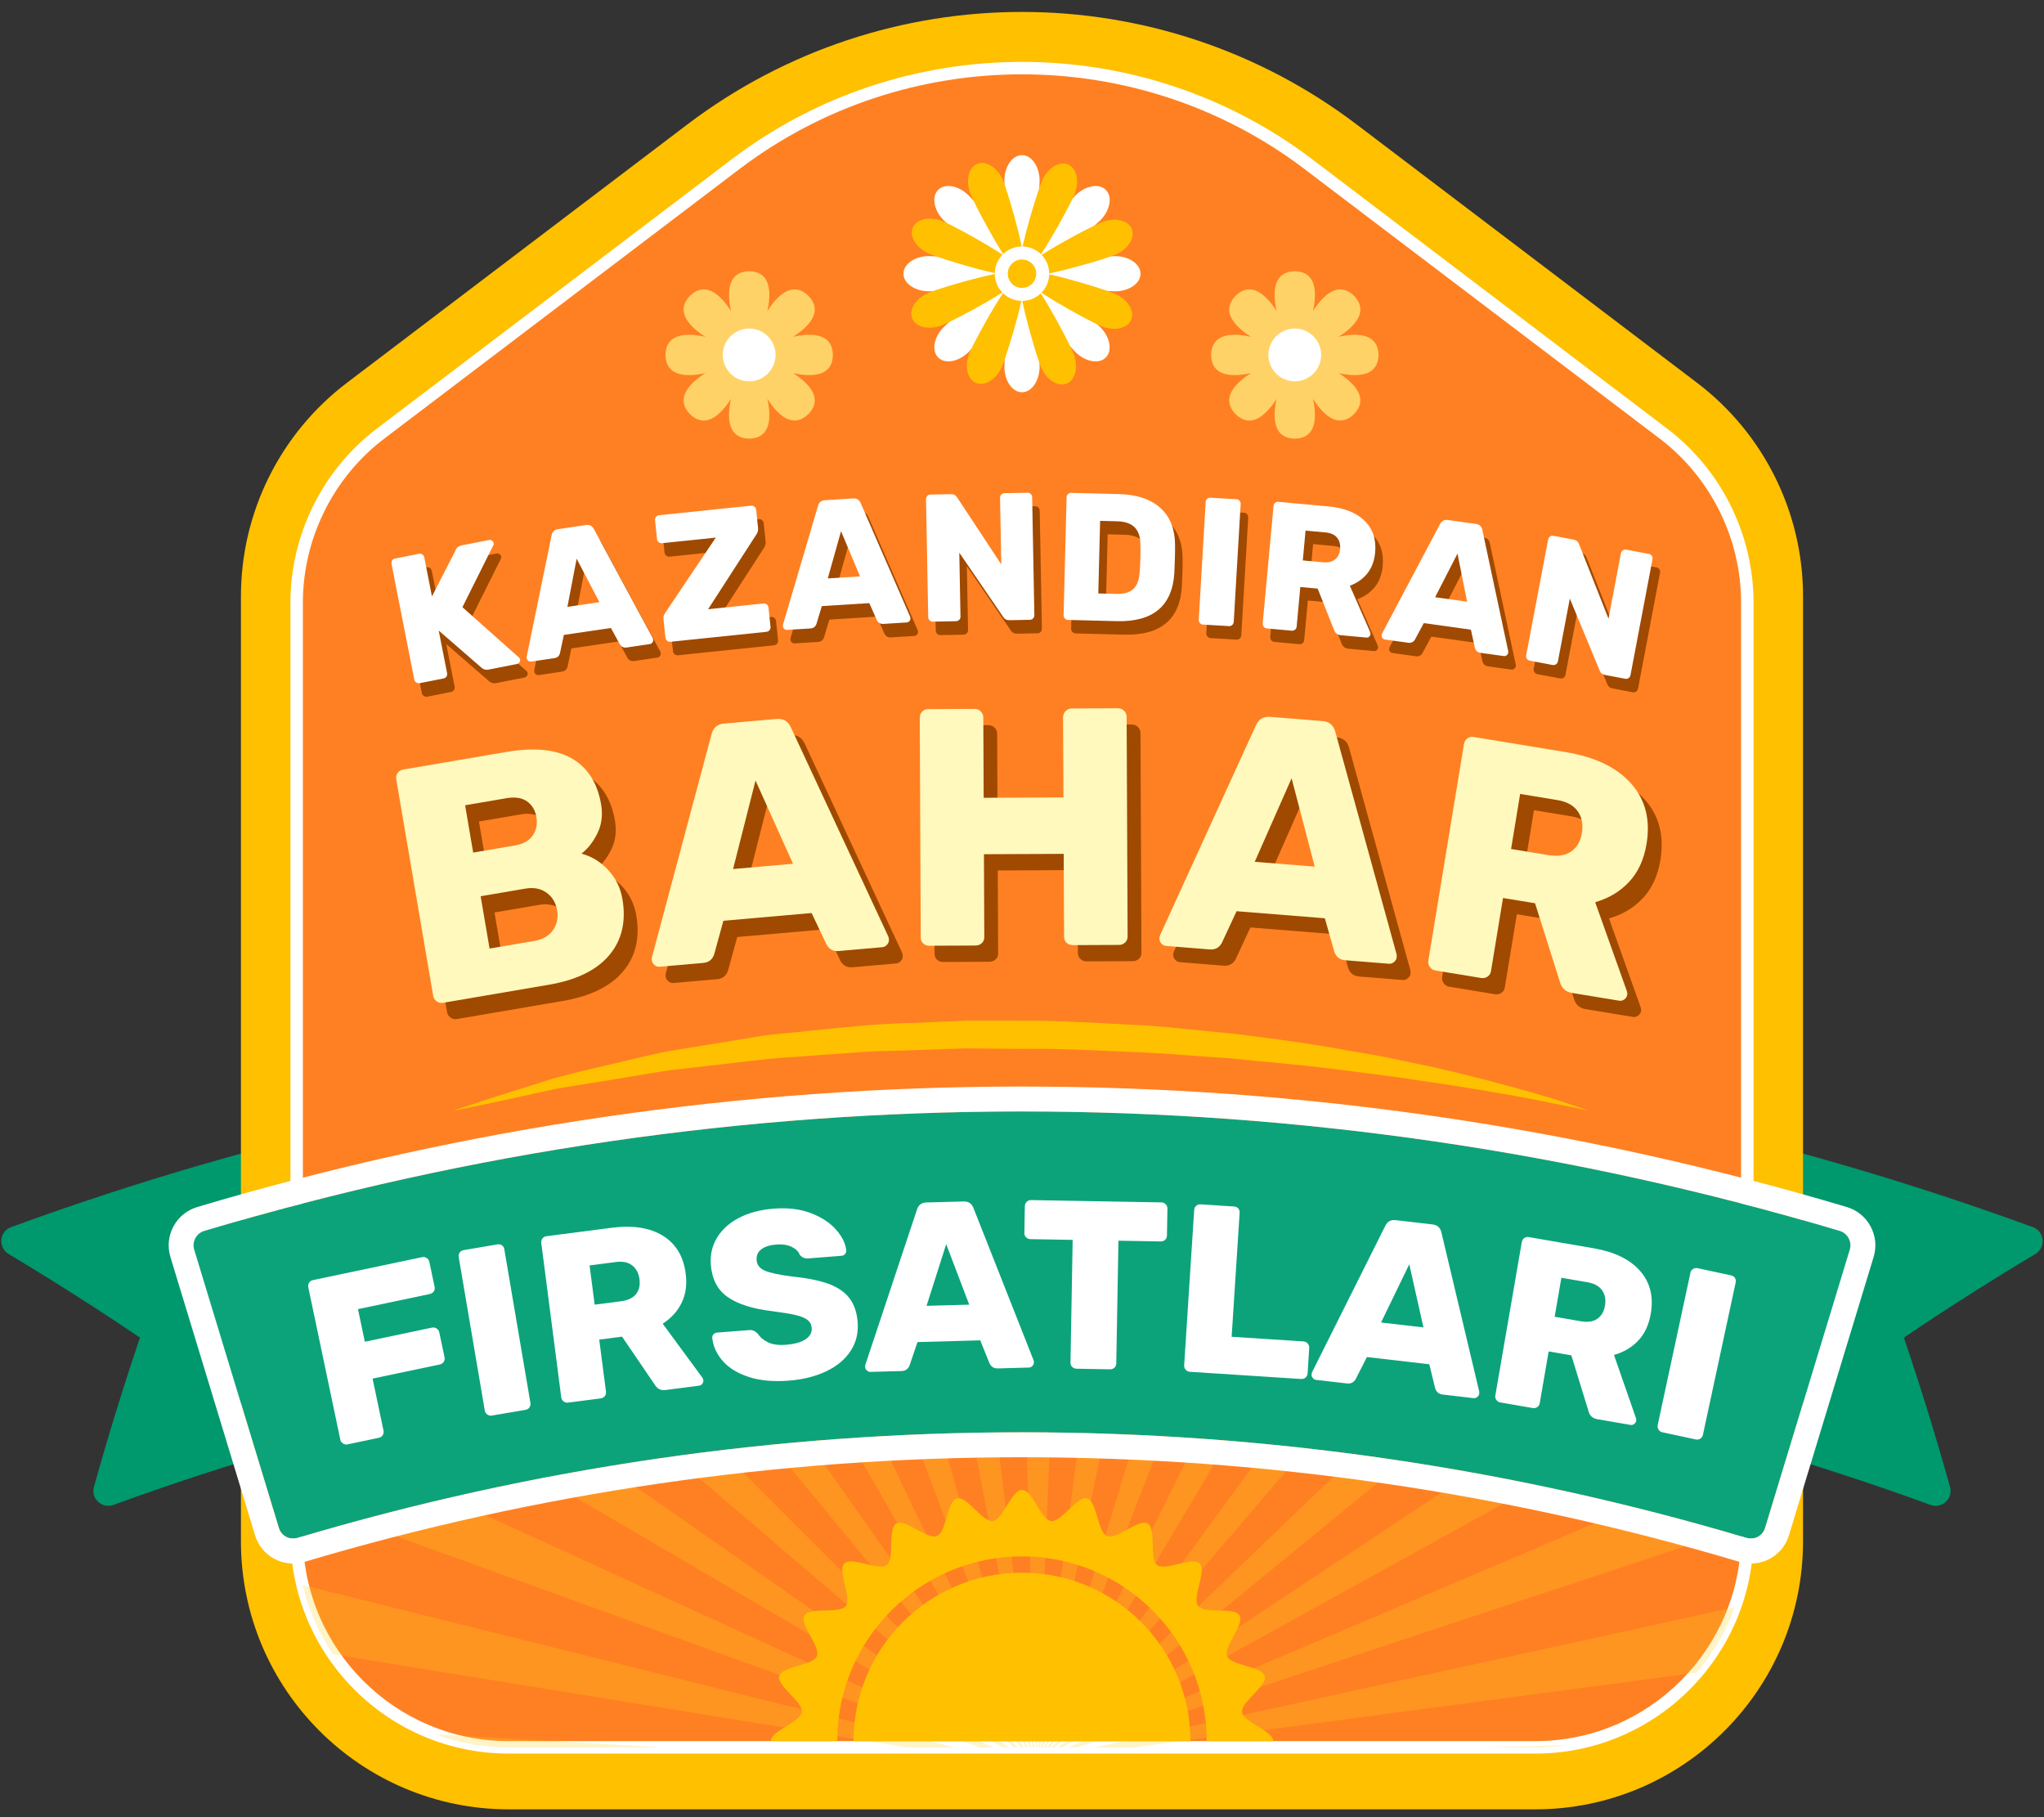 <?xml version="1.0" encoding="UTF-8"?>
<svg id="Layer_1" xmlns="http://www.w3.org/2000/svg" width="108" height="96.001" xmlns:xlink="http://www.w3.org/1999/xlink" version="1.1" viewBox="0 0 108 96.001">
  <rect x="0" y="0" width="108" height="96.001" fill="#333333" stroke="none"/>
  <!-- Generator: Adobe Illustrator 29.1.0, SVG Export Plug-In . SVG Version: 2.1.0 Build 142)  -->
  <defs>
    <style>
      .st0 {
        fill: none;
      }

      .st1 {
        fill: #ffd267;
      }

      .st2 {
        fill: #ffd31f;
      }

      .st2, .st3 {
        fill-rule: evenodd;
      }

      .st4 {
        fill: #ff8022;
      }

      .st5 {
        fill: #a04900;
      }

      .st3, .st6 {
        fill: #ffc000;
      }

      .st7 {
        fill: #fff;
      }

      .st8 {
        opacity: .25;
      }

      .st9 {
        fill: #fff9bd;
      }

      .st10 {
        fill: #0ca37b;
      }

      .st11 {
        clip-path: url(#clippath);
      }

      .st12 {
        fill: #00986d;
      }
    </style>
    <clipPath id="clippath">
      <path class="st0" d="M92.321,81.25c-.079,6.116-5.063,11.061-11.199,11.061H26.871c-6.136,0-11.12-4.938-11.193-11.054.013,0,.02-.007.033-.007,24.979-7.446,51.591-7.446,76.57-.007.013.007.026.007.04.007Z"/>
    </clipPath>
  </defs>
  <path class="st12" d="M7.395,70.667c-.889,2.627-1.699,5.258-2.432,7.889-.173.619.433,1.167,1.037.946,6.13-2.24,12.377-4.036,18.695-5.39-.735-3.431-1.47-6.862-2.206-10.293-3.859.827-7.694,1.808-11.495,2.942,3.313-2.768,6.79-5.42,10.424-7.942-7.041,1.509-14.003,3.512-20.833,6.01-.625.228-.696,1.081-.126,1.422,2.373,1.42,4.685,2.892,6.936,4.415h0Z"/>
  <path class="st12" d="M97.007,66.761c-3.801-1.134-7.636-2.115-11.495-2.942-.735,3.431-1.47,6.862-2.206,10.293,6.318,1.354,12.564,3.15,18.693,5.39.604.221,1.21-.327,1.037-.947-.735-2.632-1.548-5.264-2.44-7.891,2.253-1.522,4.568-2.994,6.943-4.412.571-.341.5-1.194-.125-1.423-6.83-2.498-13.791-4.501-20.832-6.01,3.634,2.522,7.11,5.174,10.424,7.942h.001Z"/>
  <path class="st6" d="M36.305,6.584l-17.973,13.638c-3.529,2.678-5.601,6.852-5.601,11.282v49.921c0,7.822,6.341,14.162,14.162,14.162h54.213c7.822,0,14.162-6.341,14.162-14.162V31.504c0-4.43-2.073-8.604-5.601-11.282l-17.973-13.638c-10.461-7.938-24.928-7.938-35.389,0Z"/>
  <g>
    <path class="st4" d="M38.878,8.665l-18.774,14.245c-2.79,2.117-4.429,5.418-4.429,8.92v49.283c0,6.184,5.013,11.198,11.198,11.198h54.253c6.184,0,11.198-5.013,11.198-11.198V31.83c0-3.502-1.639-6.803-4.429-8.92l-18.774-14.245c-8.94-6.784-21.303-6.784-30.243,0h0Z"/>
    <path class="st7" d="M81.126,92.64H26.873c-6.356,0-11.527-5.171-11.527-11.527V31.83c0-3.583,1.704-7.016,4.559-9.182l18.774-14.245.199.262-.199-.262c9.02-6.845,21.62-6.845,30.641,0l18.774,14.245c2.855,2.166,4.559,5.599,4.559,9.183v49.283c0,6.356-5.171,11.527-11.527,11.527h0ZM39.077,8.927l-18.774,14.245c-2.692,2.043-4.299,5.279-4.299,8.658v49.283c0,5.993,4.876,10.869,10.869,10.869h54.253c5.993,0,10.869-4.876,10.869-10.869V31.83c0-3.379-1.607-6.615-4.299-8.658l-18.773-14.245c-8.787-6.667-21.059-6.667-29.845,0h0Z"/>
  </g>
  <path class="st5" d="M23.805,53.757c-.103-.073-.165-.168-.185-.286l-1.95-11.426c-.022-.129,0-.245.068-.346.067-.102.165-.164.295-.186l5.44-.928c1.49-.254,2.651-.138,3.483.347.832.486,1.344,1.292,1.536,2.419.096.564.03,1.076-.2,1.538-.229.462-.51.818-.841,1.067.517.129.982.41,1.394.84.411.431.67.952.774,1.562.202,1.186-.031,2.173-.699,2.964-.668.791-1.73,1.31-3.186,1.558l-5.598.956c-.118.02-.228-.007-.331-.079ZM27.934,45.524c.434-.074.749-.248.943-.523.195-.275.26-.6.196-.976-.062-.364-.227-.641-.495-.83s-.625-.247-1.071-.171l-2.201.376.427,2.5s2.201-.376,2.201-.376ZM28.958,50.567c.458-.078.79-.271.997-.578.207-.307.278-.654.212-1.042-.068-.399-.254-.709-.557-.928-.303-.22-.678-.292-1.124-.216l-2.359.403.472,2.764,2.359-.403Z"/>
  <path class="st5" d="M35.311,51.838c-.084-.07-.13-.153-.138-.248-.006-.071-.005-.125.004-.162l3.146-11.768c.088-.354.311-.547.666-.578l2.776-.243c.356-.031.608.12.757.453l5.145,11.041c.015.035.025.088.032.158.008.095-.023.185-.093.268-.071.084-.153.13-.248.138l-2.313.203c-.285.025-.498-.088-.639-.339l-.792-1.669-4.661.409-.489,1.782c-.096.271-.286.42-.571.445l-2.313.203c-.095.008-.184-.022-.268-.093h-.001ZM39.465,46.768l3.167-.278-1.981-4.398-1.186,4.676Z"/>
  <path class="st5" d="M49.506,50.698c-.084-.083-.126-.19-.126-.321l-.051-11.591c0-.131.04-.241.124-.331.083-.09.19-.135.321-.135l2.447-.011c.131,0,.241.043.331.132s.135.199.135.33l.019,4.233,4.215-.019-.019-4.232c0-.131.044-.241.133-.331s.199-.135.33-.136l2.429-.011c.131,0,.242.044.331.133s.135.199.135.33l.051,11.591c0,.131-.043.238-.132.322s-.199.126-.33.126l-2.429.011c-.131,0-.241-.04-.331-.124-.09-.083-.135-.19-.135-.321l-.019-4.376-4.215.018.019,4.376c0,.131-.044.239-.132.322-.089.084-.199.126-.33.126l-2.447.011c-.131,0-.238-.04-.322-.124l-.002.002Z"/>
  <path class="st5" d="M62.088,50.695c-.071-.083-.103-.172-.095-.267.006-.071.016-.124.031-.159l5.061-11.08c.146-.335.397-.488.753-.46l2.778.222c.356.029.579.22.671.573l3.236,11.743c.009.036.011.09.005.161-.008.095-.053.178-.136.249s-.173.103-.268.095l-2.314-.185c-.285-.023-.476-.17-.574-.44l-.503-1.778-4.665-.373-.779,1.676c-.14.251-.352.366-.637.343l-2.314-.185c-.095-.007-.178-.053-.249-.136h0ZM67.028,46.387l3.169.253-1.221-4.666-1.948,4.413Z"/>
  <path class="st5" d="M76.282,51.944c-.074-.103-.101-.213-.082-.33l1.881-11.437c.021-.129.08-.231.177-.306s.21-.101.339-.08l4.846.797c1.551.255,2.706.807,3.465,1.656.759.849,1.034,1.913.823,3.194-.135.823-.441,1.49-.918,2.003s-1.075.873-1.797,1.08l1.672,4.691c.024.076.031.144.021.202-.015.094-.065.174-.148.238-.083.065-.178.089-.283.071l-2.485-.409c-.341-.056-.556-.254-.644-.595l-1.31-4.143-1.692-.278-.635,3.86c-.021.129-.083.228-.185.295-.101.068-.217.091-.346.07l-2.414-.397c-.117-.019-.213-.08-.286-.183h.001ZM82.53,46.031c.505.083.91.02,1.216-.189s.496-.537.569-.984c.073-.446,0-.826-.22-1.14s-.582-.512-1.088-.595l-1.956-.322-.478,2.908,1.956.322h0Z"/>
  <g class="st8">
    <g class="st11">
      <path class="st2" d="M15.34,91.201c.134,1.125.304,2.236.521,3.328l38.94-1.062v.002l-37.949,5.039c.314,1.046.665,2.074,1.053,3.08l36.94-8.09v.003l-35.347,11.7c.468.938.974,1.849,1.506,2.741l33.891-14.42v.002l-31.806,17.572c.59.808,1.202,1.596,1.845,2.352l30.013-19.912v.002l-27.552,22.553c.683.668,1.394,1.301,2.121,1.914l25.486-24.466h0l-22.754,26.569c.747.523,1.509,1.023,2.29,1.489l20.515-28.065h.003l-17.604,29.62c.789.378,1.589.731,2.403,1.05l15.25-30.687h.003l-12.243,31.712c.809.236,1.628.441,2.457.618l9.832-32.356h.002l-6.797,32.87c.811.1,1.63.169,2.455.212l4.383-33.116h.003l-1.377,33.137c.161-.006.32-.002.48-.01l1.933-.094-1.003-33.076h.003l3.969,32.891c.809-.074,1.612-.169,2.404-.298l-6.346-32.642h.002l9.29,32.023c.799-.202,1.59-.422,2.367-.678l-11.638-31.398h0l14.508,30.299c.775-.333,1.541-.684,2.288-1.071l-16.785-29.284v-.002l19.524,27.701c.734-.466,1.453-.955,2.153-1.473l-21.674-26.285.002-.002,24.223,24.224c.675-.597,1.324-1.226,1.957-1.872l-26.189-22.407h0l28.471,19.867c.596-.726,1.166-1.475,1.712-2.246l-30.2-17.676v-.003l32.127,14.679c.493-.847.96-1.712,1.395-2.599l-33.546-12.13v-.003l35.032,8.719c.364-.952.691-1.925.988-2.912l-36.053-5.852h0l36.996,2.09c.21-1.037.384-2.088.518-3.152l-37.553,1.022v-.002l37.87-5.028c.036-1.091.034-2.191-.013-3.301l-37.903,8.298h0l37.707-12.481-.172-3.531-37.583,15.989v-.003l35.931-19.848-1.506-3.034-34.477,22.871v-.002l32.146-26.31-1.969-2.71-30.23,29.018h-.002l27.386-31.974-2.372-2.304-25.066,34.284h-.002l21.793-36.667-2.704-1.825-19.139,38.509h-.002l15.538-40.242-2.952-1.294-12.632,41.563h-.002l8.81-42.597-3.111-.722-5.74,43.353h0l1.815-43.657-3.176-.128,1.325,43.828h-.002l-5.235-43.39-3.145.469,8.353,42.969h-.003l-12.125-41.806-3.018,1.053,15.124,40.807h-.002l-18.648-38.95-2.799,1.604,21.436,37.403h0l-24.604-34.912-2.494,2.106,27.098,32.864-.002.002-29.812-29.815-2.115,2.545,31.935,27.326-.002.002-34.113-23.809-1.671,2.905,35.801,20.957v.003l-37.39-17.082-1.176,3.18,38.589,13.952v.002l-39.519-9.834-.289,1.503.094,1.927,39.747,6.449v.002l-39.422-2.229.002.003ZM55.285,93.31l-.009-.022.011.021h-.002ZM55.297,93.254l-.013-.02.014.018h0v.002ZM55.301,93.194h0l-.014-.015.015.015ZM55.293,93.136v.002l-.017-.015.017.013ZM55.278,93.081v.002l-.021-.012.021.01ZM55.264,93.363l-.004-.022.007.021h-.003ZM55.253,93.029h0l-.021-.005.021.005ZM54.72,93.049l.004.022-.006-.022h.002ZM54.699,93.101l.007.022-.009-.022h.002ZM54.687,93.158l.011.019-.013-.018.002-.002h0ZM54.683,93.217l.002-.002.014.018-.016-.016ZM54.69,93.275h0l.018.013-.019-.013h0ZM54.706,93.331l.002-.002.02.012-.021-.01h0ZM54.731,93.382v-.002l.021.007s-.021-.005-.021-.005ZM54.804,93.469v-.002h.021s-.021.002-.021.002ZM54.849,93.501v-.002l.021-.004-.021.007h0ZM54.898,93.524v-.002l.02-.009-.02.011ZM54.951,93.537v-.002l.018-.013-.018.015ZM55.005,93.54v-.002l.014-.015-.014.017ZM55.058,93.533h-.002l.014-.02-.012.02ZM55.11,93.515h-.002l.01-.022-.008.022ZM55.158,93.489h-.002l.006-.023-.004.023ZM55.201,93.455h-.003l.004-.023v.023h-.001ZM55.234,93.411v-.024l.003.024h-.003ZM55.221,92.983h0l-.021-.002.022.002h0ZM55.18,92.942v.002h-.021s.021-.002.021-.002ZM55.135,92.911h0l-.021.007.021-.007ZM55.085,92.889h0l-.021.01.019-.01h0ZM55.033,92.875v.002l-.016.011.016-.014h0ZM54.979,92.872h0l-.016.018.015-.018h0ZM54.925,92.879l.002.002-.013.018.011-.019h0ZM54.873,92.897h.002l-.01.021.008-.021ZM54.826,92.923h.002l-.007.024.005-.024ZM54.784,92.957h.002l-.003.023v-.023h0ZM54.774,93.172l.008-.039.015-.038.02-.036.026-.03.031-.025.033-.018.037-.013.038-.004.039.002.037.01.035.015.033.023.028.028.023.033.017.037.012.04.005.041-.002.042-.008.04-.015.038-.02.035-.027.03-.03.025-.034.019-.037.013-.037.005-.039-.002-.038-.01-.035-.015-.032-.022-.029-.029-.023-.033-.017-.037-.011-.04-.004-.04v-.045ZM54.748,93.001v.022l-.002-.022h.002ZM54.764,93.428l.021.002h-.021v-.002Z"/>
    </g>
  </g>
  <g>
    <path class="st10" d="M93.262,80.725c1.491-4.901,2.983-9.803,4.474-14.704.128-.42-.111-.867-.532-.993-28.185-8.414-58.224-8.413-86.409,0-.421.126-.66.573-.532.993,1.491,4.901,2.983,9.803,4.474,14.704.126.415.562.647.978.523,24.977-7.441,51.592-7.442,76.569,0,.415.124.852-.108.978-.523Z"/>
    <path class="st7" d="M54.001,58.718c14.554,0,29.112,2.104,43.203,6.31.421.126.66.573.532.993-1.491,4.901-2.982,9.803-4.474,14.704-.103.339-.414.556-.751.556-.075,0-.151-.011-.227-.033-12.489-3.72-25.386-5.581-38.284-5.581s-25.797,1.861-38.286,5.581c-.076.023-.152.033-.227.033-.337,0-.648-.217-.751-.556-1.491-4.901-2.983-9.803-4.474-14.704-.128-.42.111-.867.532-.993,14.094-4.208,28.648-6.311,43.206-6.311M54.001,57.401h0c-14.769,0-29.432,2.141-43.582,6.366-.541.162-.987.525-1.255,1.024-.268.499-.325,1.073-.16,1.614l2.237,7.352,2.237,7.352c.271.891,1.079,1.49,2.011,1.49.204,0,.407-.03.603-.088,12.308-3.667,25.063-5.526,37.91-5.526s25.599,1.859,37.908,5.526c.196.058.399.088.603.088.932,0,1.74-.599,2.011-1.49l4.474-14.704c.165-.541.108-1.115-.16-1.614-.268-.499-.713-.862-1.255-1.024-14.147-4.223-28.81-6.365-43.58-6.365h-.002Z"/>
  </g>
  <path class="st6" d="M83.975,58.688s-.221-.077-.634-.222c-.416-.142-1.026-.352-1.818-.581-.789-.237-1.758-.498-2.871-.797-1.12-.277-2.379-.617-3.781-.89-.699-.143-1.424-.309-2.182-.449-.761-.132-1.547-.268-2.355-.409-1.617-.285-3.342-.496-5.125-.729-.896-.087-1.807-.176-2.729-.266-.922-.097-1.857-.184-2.804-.216-1.892-.1-3.814-.215-5.743-.205-.964,0-1.927,0-2.887-.002-.959.04-1.914.08-2.862.12-1.899.035-3.752.251-5.545.43-.894.104-1.783.144-2.635.297-.853.139-1.688.275-2.501.407-.811.133-1.6.263-2.363.389-.754.161-1.476.34-2.172.498-1.389.325-2.663.614-3.771.925-1.094.345-2.048.646-2.833.894-1.565.5-2.447.805-2.447.805,0,0,.938-.181,2.555-.529.806-.176,1.784-.39,2.907-.636,1.133-.206,2.429-.379,3.821-.625.699-.113,1.423-.244,2.177-.354.76-.087,1.545-.177,2.353-.27.806-.094,1.634-.19,2.48-.288.844-.105,1.72-.136,2.602-.209.884-.064,1.782-.128,2.692-.193.908-.072,1.836-.059,2.765-.104.931-.031,1.868-.061,2.81-.092.943.009,1.889.018,2.835.027,1.893-.027,3.784.069,5.646.15,1.863.064,3.688.239,5.461.347,1.761.195,3.478.312,5.089.522,1.613.201,3.143.38,4.545.598,2.81.406,5.148.802,6.769,1.13.812.164,1.45.293,1.885.38.434.095.666.146.666.146h0Z"/>
  <g>
    <path class="st5" d="M22.392,36.767c-.056-.038-.09-.088-.103-.151l-1.202-6.107c-.014-.069-.003-.131.032-.187.034-.056.086-.09.155-.104l1.261-.248c.069-.014.13,0,.183.037s.087.092.1.161l.404,2.051,1.251-2.436c.044-.139.154-.226.33-.26l1.44-.283c.05-.01.1,0,.149.034s.078.074.088.124c.01.05.005.09-.015.12l-1.633,3.273,2.986,2.658c.03.02.05.055.06.105s0,.1-.034.149-.078.079-.134.09l-1.477.291c-.1.02-.186.015-.257-.013s-.123-.062-.157-.101l-2.24-1.944.443,2.249c.012.063,0,.122-.033.178-.035.056-.087.09-.156.104l-1.261.248c-.063.012-.122,0-.179-.038h0Z"/>
    <path class="st5" d="M28.313,35.622c-.047-.035-.075-.078-.082-.128-.006-.038-.007-.067-.003-.087l1.315-6.408c.036-.193.149-.303.339-.331l1.48-.218c.19-.028.33.045.42.219l3.107,5.756c.009.018.016.046.022.084.007.051-.006.1-.041.147s-.078.075-.128.082l-1.234.182c-.152.022-.27-.031-.353-.161l-.477-.87-2.486.366-.206.971c-.043.149-.14.234-.292.256l-1.233.182c-.051.007-.1-.006-.147-.041h0ZM30.379,32.773l1.689-.249-1.201-2.295-.488,2.544Z"/>
    <path class="st5" d="M35.647,34.563c-.053-.042-.083-.099-.09-.169l-.101-.973c-.008-.083-.002-.148.018-.195s.051-.102.089-.164l2.656-3.949-2.843.295c-.064.007-.122-.011-.174-.054-.053-.043-.082-.096-.089-.16l-.103-.992c-.007-.07.009-.131.049-.183.039-.052.094-.082.164-.089l4.856-.504c.07-.007.131.01.184.053.053.043.083.099.09.169l.1.964c.012.121-.018.233-.091.337l-2.55,3.948,2.919-.303c.07-.007.131.01.184.053.053.043.083.099.09.169l.105,1.011c.007.07-.011.129-.054.179s-.099.078-.169.085l-5.056.525c-.07.007-.131-.01-.184-.053Z"/>
    <path class="st5" d="M41.837,33.935c-.044-.039-.068-.084-.071-.135-.002-.038,0-.067.004-.087l1.85-6.274c.052-.189.174-.29.366-.301l1.493-.093c.191-.012.325.073.4.254l2.611,5.998c.008.019.013.047.015.086.003.051-.015.098-.054.142s-.084.068-.135.071l-1.244.077c-.153.01-.266-.054-.339-.19l-.402-.907-2.508.156-.287.95c-.055.145-.159.221-.312.231l-1.244.077c-.051.003-.099-.015-.143-.054h0ZM44.136,31.27l1.704-.106-1.004-2.388s-.7,2.494-.7,2.494Z"/>
    <path class="st5" d="M49.519,33.484c-.049-.047-.074-.103-.075-.167l-.116-6.223c0-.07.02-.13.064-.179.043-.049.101-.074.171-.075l1.083-.02c.147-.003.257.056.329.176l2.33,3.534-.066-3.51c0-.07.02-.13.064-.179s.101-.074.171-.075l1.218-.023c.071,0,.128.022.174.069.045.047.069.106.07.176l.116,6.214c0,.071-.02.13-.064.179s-.101.074-.171.075l-1.084.02c-.147.003-.257-.056-.329-.176l-2.318-3.39.063,3.375c0,.071-.022.128-.069.174s-.106.069-.176.071l-1.218.023c-.064,0-.12-.022-.169-.069h.002Z"/>
    <path class="st5" d="M56.664,33.387c-.046-.049-.069-.106-.068-.17l.158-6.222c.002-.07.026-.129.072-.176.046-.047.104-.07.175-.068l2.521.064c.946.024,1.675.268,2.188.732.512.464.771,1.118.775,1.963.002.185,0,.432-.009.738-.008.307-.017.55-.028.729-.108,1.75-1.125,2.6-3.049,2.551l-2.569-.065c-.064-.002-.119-.027-.166-.076ZM59.389,32.088c.403.01.702-.078.899-.265s.307-.491.33-.913c.018-.185.03-.424.037-.719.008-.294.007-.531,0-.71-.003-.409-.105-.714-.308-.915-.203-.2-.506-.305-.909-.315l-.911-.023-.097,3.835.959.024h0Z"/>
    <path class="st5" d="M63.8,33.627c-.045-.051-.066-.108-.062-.172l.366-6.223c.004-.07.031-.126.082-.168.05-.042.107-.061.171-.057l1.369.081c.07.004.126.03.169.077.042.047.061.106.057.176l-.365,6.223c-.004.064-.03.118-.077.164-.047.045-.106.066-.177.062l-1.369-.081c-.064-.004-.118-.031-.163-.082h0Z"/>
    <path class="st5" d="M67.173,33.823c-.043-.052-.062-.11-.056-.174l.571-6.198c.006-.07.034-.127.083-.171.049-.043.108-.062.179-.056l2.626.242c.841.077,1.48.329,1.919.755.439.425.627.985.563,1.68-.041.446-.18.815-.415,1.108s-.543.508-.922.647l1.075,2.449c.016.04.022.076.019.108-.005.051-.028.095-.07.133s-.092.054-.149.049l-1.347-.124c-.185-.017-.307-.115-.368-.294l-.86-2.169-.917-.084-.193,2.091c-.006.07-.036.125-.088.165-.052.04-.113.057-.183.051l-1.309-.12c-.064-.006-.117-.035-.161-.087h.003ZM70.294,30.417c.274.025.489-.024.645-.148s.245-.306.267-.549c.022-.242-.031-.443-.161-.602-.13-.16-.332-.252-.605-.277l-1.06-.097-.145,1.576,1.06.097h0Z"/>
    <path class="st5" d="M73.442,34.418c-.035-.047-.05-.096-.042-.147.005-.038.012-.066.021-.084l3.062-5.781c.089-.175.228-.249.418-.223l1.482.207c.19.026.304.136.342.328l1.365,6.397c.004.02.003.049-.002.087-.007.051-.034.094-.081.129s-.096.05-.146.042l-1.235-.172c-.152-.021-.25-.106-.294-.254l-.214-.969-2.489-.347-.47.874c-.083.13-.2.185-.352.164l-1.235-.172c-.051-.007-.094-.034-.129-.081v.002ZM76.226,32.264l1.691.236-.508-2.54-1.183,2.304Z"/>
    <path class="st5" d="M81.077,35.512c-.038-.056-.052-.116-.039-.179l1.161-6.115c.013-.069.046-.123.099-.162s.114-.052.183-.038l1.065.202c.144.027.24.107.286.24l1.556,3.937.655-3.449c.013-.069.046-.123.099-.162s.114-.052.183-.038l1.197.227c.069.013.121.047.156.103.035.056.046.118.033.187l-1.159,6.106c-.013.069-.046.123-.099.162s-.114.052-.183.038l-1.065-.202c-.145-.027-.24-.107-.286-.24l-1.574-3.794-.63,3.317c-.013.069-.047.121-.103.156s-.118.046-.187.033l-1.197-.227c-.063-.012-.113-.046-.152-.102h0Z"/>
  </g>
  <g>
    <path class="st7" d="M18.121,76.257c-.075-.049-.121-.115-.139-.198l-1.691-8.044c-.019-.091-.007-.173.039-.248.045-.074.112-.121.204-.14l5.763-1.212c.091-.019.174-.004.249.045s.122.119.141.21l.276,1.314c.019.091.004.172-.046.243s-.12.116-.211.135l-3.792.798.362,1.723,3.546-.745c.091-.019.173-.004.248.045.075.049.122.119.142.21l.276,1.314c.019.091.004.172-.046.243s-.12.116-.211.135l-3.545.745.578,2.751c.017.083.004.161-.041.235s-.113.121-.204.14l-1.661.349c-.083.017-.161.002-.236-.047h0Z"/>
    <path class="st7" d="M25.747,74.728c-.073-.052-.117-.12-.131-.203l-1.379-8.116c-.015-.092.003-.172.055-.241.053-.069.12-.111.204-.125l1.786-.303c.092-.016.171,0,.239.049s.111.118.126.21l1.379,8.117c.014.083-.002.161-.05.233s-.117.117-.209.132l-1.785.303c-.083.014-.162-.005-.235-.056Z"/>
    <path class="st7" d="M29.779,74.035c-.071-.055-.112-.124-.123-.208l-1.055-8.152c-.012-.092.007-.173.058-.244s.122-.112.214-.123l3.454-.447c1.105-.143,2.003-.004,2.692.418.688.422,1.093,1.089,1.211,2.002.076.586.004,1.102-.215,1.548s-.553.812-1,1.1l2.092,2.845c.032.047.051.092.056.133.008.067-.009.131-.052.192-.043.061-.102.097-.177.106l-1.772.229c-.243.031-.429-.059-.559-.273l-1.735-2.547-1.206.156.357,2.751c.011.092-.01.171-.065.238-.055.067-.129.106-.221.118l-1.721.223c-.084.011-.161-.011-.232-.065h-.001ZM32.816,68.744c.36-.047.623-.172.788-.377s.226-.466.185-.784-.168-.561-.382-.73c-.214-.168-.5-.229-.86-.182l-1.395.181.269,2.072,1.394-.18h.001Z"/>
    <path class="st7" d="M39.572,72.745c-.591-.191-1.049-.469-1.373-.833s-.513-.773-.566-1.226c-.006-.076.016-.141.067-.196.051-.055.114-.085.189-.091l1.679-.131c.101-.008.185.003.251.031s.14.083.222.161c.126.193.309.346.55.459s.556.154.943.123c.455-.036.799-.132,1.032-.29s.341-.359.321-.603c-.014-.177-.088-.317-.223-.421s-.344-.189-.629-.256c-.285-.067-.693-.134-1.223-.203-1.035-.122-1.821-.37-2.358-.743-.538-.373-.836-.943-.896-1.709-.041-.522.068-.998.326-1.429.259-.431.646-.781,1.163-1.05.517-.269,1.129-.431,1.836-.486.74-.058,1.393.02,1.956.235.563.215,1.005.502,1.325.862.321.36.503.725.55,1.094.006.076-.014.143-.061.202s-.108.091-.183.097l-1.768.138c-.185.014-.334-.05-.447-.194-.064-.173-.207-.312-.427-.418-.22-.105-.485-.146-.797-.122-.354.028-.622.112-.806.254-.184.141-.267.334-.247.578.019.245.16.426.423.545s.746.223,1.448.313c.803.081,1.445.211,1.93.389.484.178.85.429,1.1.753s.395.746.436,1.268c.045.572-.081,1.082-.376,1.529s-.725.804-1.289,1.072c-.563.268-1.22.432-1.969.49-.817.064-1.52,0-2.112-.191h.003Z"/>
    <path class="st7" d="M45.8,72.399c-.056-.053-.086-.114-.087-.181-.002-.05.002-.089.009-.114l2.727-8.197c.078-.247.243-.374.497-.381l1.975-.054c.254-.007.426.111.517.353l3.173,8.035c.009.025.014.063.016.114.002.068-.024.129-.077.186-.054.056-.114.086-.182.087l-1.646.045c-.202.006-.348-.083-.438-.267l-.489-1.216-3.317.091-.422,1.241c-.079.188-.22.285-.422.29l-1.646.045c-.068.002-.129-.023-.186-.077h-.002ZM48.957,68.986l2.254-.062-1.216-3.197s-1.038,3.259-1.038,3.259Z"/>
    <path class="st7" d="M56.653,72.215c-.062-.06-.092-.137-.091-.229l.115-6.484-2.229-.04c-.092-.002-.17-.033-.232-.093s-.092-.137-.091-.229l.025-1.418c.002-.093.035-.17.099-.233.064-.062.143-.092.236-.09l6.876.122c.093.002.17.034.232.099.063.065.093.143.091.236l-.025,1.418c-.002.093-.035.168-.099.226s-.143.086-.235.084l-2.229-.039-.115,6.484c-.002.093-.035.168-.099.226s-.143.086-.236.084l-1.76-.031c-.092-.002-.17-.033-.232-.093h-.001Z"/>
    <path class="st7" d="M62.648,72.362c-.059-.067-.086-.143-.08-.227l.53-8.216c.006-.092.043-.166.11-.221s.142-.08.227-.074l1.769.114c.092.006.167.041.222.103s.079.14.073.233l-.422,6.547,3.792.245c.093.006.169.042.228.11s.086.147.079.24l-.086,1.34c-.006.093-.042.167-.109.221-.067.055-.148.079-.24.073l-5.878-.38c-.084-.005-.156-.042-.215-.109h0Z"/>
    <path class="st7" d="M69.362,72.796c-.048-.061-.069-.125-.061-.192.005-.05.014-.088.026-.112l3.865-7.726c.112-.234.294-.336.546-.307l1.962.228c.251.029.405.17.461.423l1.997,8.404c.005.026.005.064,0,.115-.008.067-.042.125-.103.173s-.125.069-.192.061l-1.635-.19c-.201-.023-.333-.132-.396-.326l-.311-1.273-3.297-.382-.594,1.168c-.105.175-.259.251-.46.227l-1.635-.189c-.067-.008-.125-.042-.173-.103h0ZM72.971,69.867l2.24.259-.748-3.338s-1.492,3.079-1.492,3.079Z"/>
    <path class="st7" d="M79.065,73.96c-.051-.073-.07-.151-.056-.234l1.398-8.101c.016-.091.058-.163.127-.216.069-.052.149-.07.241-.055l3.433.592c1.098.189,1.914.587,2.448,1.193s.723,1.363.566,2.27c-.101.583-.321,1.054-.662,1.415s-.768.613-1.281.756l1.16,3.336c.016.054.02.102.014.143-.011.067-.047.123-.106.168-.06.046-.126.062-.201.049l-1.76-.304c-.241-.042-.392-.183-.454-.425l-.906-2.946-1.199-.207-.471,2.734c-.016.092-.061.161-.132.209-.073.047-.154.063-.246.047l-1.71-.295c-.083-.014-.151-.058-.202-.131v.002ZM83.529,69.801c.358.062.646.019.864-.127s.354-.378.41-.694c.055-.316.005-.586-.15-.81s-.41-.366-.768-.428l-1.386-.239-.355,2.06,1.385.239h0Z"/>
    <path class="st7" d="M87.634,75.525c-.048-.075-.064-.154-.046-.237l1.73-8.049c.02-.09.067-.158.141-.203.075-.044.153-.058.235-.04l1.771.381c.091.019.159.064.204.134.045.07.058.151.039.242l-1.73,8.049c-.018.083-.062.149-.133.198-.071.049-.152.064-.243.045l-1.771-.38c-.083-.018-.148-.064-.197-.139h0Z"/>
  </g>
  <g>
    <g>
      <g>
        <g>
          <g>
            <path class="st1" d="M68.441,14.33v-.003c-.01,0-.018.002-.027.002s-.018-.002-.028-.002v.003c-2.033.065-.451,3.596-.451,3.596h.956s1.583-3.531-.45-3.596Z"/>
            <path class="st1" d="M68.386,23.172v.003c.01,0,.018,0,.028-.002.009,0,.018.002.027.002v-.003c2.033-.065.45-3.596.45-3.596h-.956s-1.582,3.531.451,3.596Z"/>
          </g>
          <g>
            <path class="st1" d="M72.835,18.779h.003c0-.01-.002-.018-.002-.027s.002-.018.002-.028h-.003c-.065-2.033-3.596-.45-3.596-.45v.956s3.531,1.582,3.596-.451Z"/>
            <path class="st1" d="M63.992,18.724h-.003c0,.01,0,.018.002.028,0,.009-.002.018-.002.027h.003c.065,2.033,3.596.451,3.596.451v-.956s-3.531-1.583-3.596.45Z"/>
          </g>
        </g>
        <g>
          <g>
            <path class="st1" d="M71.559,15.645l.003-.002c-.007-.008-.014-.012-.021-.019-.007-.007-.011-.014-.019-.021l-.002.002c-1.483-1.391-2.861,2.224-2.861,2.224l.309.309.059.059.309.309s3.616-1.378,2.224-2.861h0Z"/>
            <path class="st1" d="M65.268,21.859l-.002.003c.007.007.014.012.021.018.007.008.011.014.018.021l.002-.002c1.483,1.392,2.861-2.224,2.861-2.224l-.309-.309-.059-.059-.309-.309s-3.616,1.379-2.224,2.861h0Z"/>
          </g>
          <g>
            <path class="st1" d="M71.521,21.897l.002.002c.008-.007.012-.014.019-.021.007-.007.014-.011.021-.018l-.003-.003c1.392-1.483-2.224-2.861-2.224-2.861l-.309.309-.059.059-.309.309s1.378,3.616,2.861,2.224h0Z"/>
            <path class="st1" d="M65.306,15.606l-.002-.002c-.007.007-.012.014-.018.021-.007.007-.014.011-.021.019l.002.002c-1.391,1.483,2.224,2.861,2.224,2.861l.309-.309.059-.059.309-.309s-1.378-3.615-2.861-2.224h0Z"/>
          </g>
        </g>
      </g>
      <path class="st7" d="M69.611,18.039c.393.662.175,1.517-.487,1.911-.662.393-1.517.176-1.91-.487-.393-.662-.176-1.517.487-1.911.662-.393,1.517-.176,1.91.487Z"/>
    </g>
    <g>
      <g>
        <g>
          <g>
            <path class="st1" d="M39.613,14.33v-.003c-.01,0-.018.002-.027.002s-.018-.002-.028-.002v.003c-2.033.065-.451,3.596-.451,3.596h.956s1.583-3.531-.45-3.596Z"/>
            <path class="st1" d="M39.558,23.172v.003c.01,0,.018,0,.028-.002.009,0,.018.002.027.002v-.003c2.033-.065.45-3.596.45-3.596h-.956s-1.582,3.531.451,3.596Z"/>
          </g>
          <g>
            <path class="st1" d="M44.007,18.779h.003c0-.01-.002-.018-.002-.027s.002-.018.002-.028h-.003c-.065-2.033-3.596-.45-3.596-.45v.956s3.531,1.582,3.596-.451Z"/>
            <path class="st1" d="M35.164,18.724h-.003c0,.01,0,.018.002.028,0,.009-.002.018-.002.027h.003c.065,2.033,3.596.451,3.596.451v-.956s-3.531-1.583-3.596.45Z"/>
          </g>
        </g>
        <g>
          <g>
            <path class="st1" d="M42.731,15.645l.003-.002c-.007-.008-.014-.012-.021-.019-.007-.007-.011-.014-.019-.021l-.002.002c-1.483-1.391-2.861,2.224-2.861,2.224l.309.309.059.059.309.309s3.616-1.378,2.224-2.861h0Z"/>
            <path class="st1" d="M36.439,21.859l-.002.003c.007.007.014.012.021.018.007.008.011.014.018.021l.002-.002c1.483,1.392,2.861-2.224,2.861-2.224l-.309-.309-.059-.059-.309-.309s-3.616,1.379-2.224,2.861h0Z"/>
          </g>
          <g>
            <path class="st1" d="M42.692,21.897l.002.002c.008-.007.012-.014.019-.021s.014-.011.021-.018l-.003-.003c1.392-1.483-2.224-2.861-2.224-2.861l-.309.309-.059.059-.309.309s1.378,3.616,2.861,2.224h0Z"/>
            <path class="st1" d="M36.478,15.606l-.002-.002c-.007.007-.012.014-.018.021-.007.007-.014.011-.021.019l.002.002c-1.391,1.483,2.224,2.861,2.224,2.861l.309-.309.059-.059.309-.309s-1.378-3.615-2.861-2.224h0Z"/>
          </g>
        </g>
      </g>
      <path class="st7" d="M40.783,18.039c.393.662.175,1.517-.487,1.911-.662.393-1.517.176-1.91-.487-.393-.662-.176-1.517.487-1.911.662-.393,1.517-.176,1.91.487Z"/>
    </g>
  </g>
  <g>
    <path class="st6" d="M65.629,90.454c-.072-.547,1.336-1.383,1.197-1.904-.142-.531-1.78-.552-1.987-1.053-.21-.506.931-1.68.659-2.15-.274-.473-1.86-.069-2.192-.501-.333-.433.467-1.861.081-2.247-.386-.385-1.815.414-2.248.081-.431-.332-.028-1.918-.501-2.193-.47-.272-1.643.87-2.15.66-.501-.208-.522-1.846-1.053-1.988-.522-.139-1.356,1.268-1.903,1.197-.535-.07-.98-1.646-1.533-1.646s-.998,1.576-1.532,1.646c-.546.071-1.382-1.336-1.904-1.197-.531.142-.552,1.78-1.053,1.987-.506.21-1.68-.931-2.15-.66-.474.274-.069,1.861-.5,2.193-.433.333-1.861-.467-2.247-.081-.385.386.414,1.814.081,2.247-.331.432-1.918.027-2.192.501-.272.471.87,1.644.659,2.15-.208.501-1.846.522-1.988,1.053-.139.522,1.268,1.358,1.197,1.904-.07.534-1.645.979-1.645,1.532h3.512c0-5.392,4.371-9.763,9.763-9.763s9.763,4.371,9.763,9.763h3.512c0-.553-1.576-.998-1.645-1.532h0Z"/>
    <path class="st3" d="M53.999,83.085c-4.916,0-8.901,3.985-8.901,8.901h17.801c0-4.916-3.985-8.901-8.9-8.901Z"/>
  </g>
  <g>
    <g>
      <g>
        <g>
          <path class="st7" d="M54.93,9.553c0,.749-.417,4.99-.93,4.99s-.931-4.241-.931-4.99.417-1.356.931-1.356.93.607.93,1.356Z"/>
          <path class="st7" d="M53.069,19.366c0-.748.417-4.99.931-4.99s.93,4.242.93,4.99-.417,1.356-.93,1.356-.931-.607-.931-1.356Z"/>
        </g>
        <g>
          <path class="st7" d="M58.906,15.39c-.748,0-4.99-.416-4.99-.93s4.241-.93,4.99-.93,1.356.417,1.356.93-.607.93-1.356.93Z"/>
          <path class="st7" d="M49.093,13.529c.749,0,4.99.417,4.99.93s-4.241.93-4.99.93-1.356-.416-1.356-.93.607-.93,1.356-.93Z"/>
        </g>
      </g>
      <g>
        <g>
          <path class="st7" d="M58.127,11.648c-.529.53-3.823,3.234-4.186,2.871-.363-.363,2.342-3.657,2.871-4.186s1.254-.664,1.617-.301c.363.363.229,1.087-.301,1.617h0Z"/>
          <path class="st7" d="M49.872,17.271c.53-.53,3.823-3.235,4.187-2.871.363.363-2.342,3.656-2.871,4.186-.53.529-1.254.664-1.617.3-.363-.363-.228-1.086.301-1.616h0Z"/>
        </g>
        <g>
          <path class="st7" d="M56.811,18.587c-.529-.53-3.234-3.824-2.871-4.186.363-.363,3.657,2.342,4.186,2.871s.664,1.254.301,1.616-1.087.229-1.617-.3Z"/>
          <path class="st7" d="M51.188,10.332c.53.529,3.234,3.823,2.871,4.186s-3.657-2.341-4.187-2.871c-.529-.53-.664-1.254-.301-1.617.363-.363,1.087-.229,1.617.301h0Z"/>
        </g>
      </g>
      <g>
        <g>
          <g>
            <path class="st6" d="M56.762,10.299c-.291.69-2.322,4.437-2.795,4.238-.473-.2.79-4.27,1.08-4.96.291-.691.91-1.088,1.384-.888.474.2.622.92.331,1.611h0Z"/>
            <path class="st6" d="M51.237,18.62c.291-.69,2.321-4.437,2.795-4.238.473.2-.79,4.27-1.08,4.96-.29.691-.91,1.088-1.384.888-.473-.2-.622-.92-.331-1.611h0Z"/>
          </g>
          <g>
            <path class="st6" d="M58.16,17.221c-.691-.29-4.437-2.321-4.238-2.794.2-.473,4.27.79,4.96,1.08.691.291,1.088.911.888,1.384-.2.473-.92.621-1.61.33h0Z"/>
            <path class="st6" d="M49.839,11.698c.691.291,4.437,2.321,4.238,2.795-.2.473-4.27-.79-4.96-1.08-.691-.292-1.088-.911-.888-1.384.2-.473.92-.621,1.611-.33h0Z"/>
          </g>
        </g>
        <g>
          <g>
            <path class="st6" d="M58.895,13.471c-.694.282-4.779,1.496-4.973,1.02-.193-.476,3.577-2.461,4.272-2.743.694-.282,1.414-.126,1.607.35.194.476-.212,1.091-.905,1.373Z"/>
            <path class="st6" d="M49.104,15.448c.694-.282,4.779-1.496,4.973-1.02.193.476-3.577,2.461-4.271,2.743-.694.282-1.414.125-1.608-.35-.193-.476.213-1.09.906-1.372h0Z"/>
          </g>
          <g>
            <path class="st6" d="M54.988,19.355c-.282-.694-1.496-4.779-1.019-4.972.476-.194,2.46,3.577,2.743,4.271.282.694.126,1.414-.351,1.608-.476.194-1.091-.212-1.373-.905h0Z"/>
            <path class="st6" d="M53.011,9.564c.282.695,1.496,4.779,1.019,4.973-.475.194-2.461-3.577-2.743-4.271s-.125-1.414.35-1.608c.476-.194,1.091.212,1.373.905h0Z"/>
          </g>
        </g>
      </g>
    </g>
    <path class="st7" d="M55.438,14.459c0,.793-.645,1.438-1.438,1.438s-1.438-.644-1.438-1.438.644-1.438,1.438-1.438,1.438.644,1.438,1.438Z"/>
    <path class="st6" d="M54.751,14.459c0,.416-.336.752-.751.752s-.752-.337-.752-.752.337-.751.752-.751.751.336.751.751Z"/>
  </g>
  <path class="st9" d="M23.074,52.899c-.103-.073-.165-.168-.185-.286l-1.95-11.426c-.022-.129,0-.245.068-.346.067-.102.165-.164.295-.186l5.44-.928c1.49-.254,2.651-.138,3.483.347.832.486,1.344,1.292,1.536,2.419.096.564.03,1.076-.2,1.538-.229.462-.51.818-.841,1.067.517.129.982.41,1.394.84.411.431.67.952.774,1.562.202,1.186-.031,2.173-.699,2.964-.668.791-1.73,1.31-3.186,1.558l-5.598.956c-.118.02-.228-.007-.331-.079ZM27.203,44.666c.434-.074.749-.248.943-.523.195-.275.26-.6.196-.976-.062-.364-.227-.641-.495-.83s-.625-.247-1.071-.171l-2.201.376.427,2.5s2.201-.376,2.201-.376ZM28.227,49.709c.458-.078.79-.271.997-.578.207-.307.278-.654.212-1.042-.068-.399-.254-.709-.557-.928-.303-.22-.678-.292-1.124-.216l-2.359.403.472,2.764,2.359-.403Z"/>
  <path class="st9" d="M34.58,50.98c-.084-.07-.13-.153-.138-.248-.006-.071-.005-.125.004-.162l3.146-11.768c.088-.354.311-.547.666-.578l2.776-.243c.356-.031.608.12.757.453l5.145,11.041c.015.035.025.088.032.158.008.095-.023.185-.093.268-.071.084-.153.13-.248.138l-2.313.203c-.285.025-.498-.088-.639-.339l-.792-1.669-4.661.409-.489,1.782c-.096.271-.286.42-.571.445l-2.313.203c-.095.008-.184-.022-.268-.093h-.001ZM38.734,45.91l3.167-.278-1.981-4.398-1.186,4.676Z"/>
  <path class="st9" d="M48.775,49.84c-.084-.083-.126-.19-.126-.321l-.051-11.591c0-.131.04-.241.124-.331.083-.09.19-.135.321-.135l2.447-.011c.131,0,.241.043.331.132s.135.199.135.33l.019,4.233,4.215-.019-.019-4.232c0-.131.044-.241.133-.331s.199-.135.33-.136l2.429-.011c.131,0,.242.044.331.133s.135.199.135.33l.051,11.591c0,.131-.043.238-.132.322s-.199.126-.33.126l-2.429.011c-.131,0-.241-.04-.331-.124-.09-.083-.135-.19-.135-.321l-.019-4.376-4.215.018.019,4.376c0,.131-.044.239-.132.322-.089.084-.199.126-.33.126l-2.447.011c-.131,0-.238-.04-.322-.124l-.002.002Z"/>
  <path class="st9" d="M61.357,49.837c-.071-.083-.103-.172-.095-.267.006-.071.016-.124.031-.159l5.061-11.08c.146-.335.397-.488.753-.46l2.778.222c.356.029.579.22.671.573l3.236,11.743c.009.036.011.09.005.161-.008.095-.053.178-.136.249s-.173.103-.268.095l-2.314-.185c-.285-.023-.476-.17-.574-.44l-.503-1.778-4.665-.373-.779,1.676c-.14.251-.352.366-.637.343l-2.314-.185c-.095-.007-.178-.053-.249-.136h0ZM66.297,45.529l3.169.253-1.221-4.666-1.948,4.413Z"/>
  <path class="st9" d="M75.551,51.086c-.074-.103-.101-.213-.082-.33l1.881-11.437c.021-.129.08-.231.177-.306s.21-.101.339-.08l4.846.797c1.551.255,2.706.807,3.465,1.656.759.849,1.034,1.913.823,3.194-.135.823-.441,1.49-.918,2.003s-1.075.873-1.797,1.08l1.672,4.691c.024.076.031.144.021.202-.015.094-.065.174-.148.238-.083.065-.178.089-.283.071l-2.485-.409c-.341-.056-.556-.254-.644-.595l-1.31-4.143-1.692-.278-.635,3.86c-.021.129-.083.228-.185.295-.101.068-.217.091-.346.07l-2.414-.397c-.117-.019-.213-.08-.286-.183h.001ZM81.799,45.173c.505.083.91.02,1.216-.189s.496-.537.569-.984c.073-.446,0-.826-.22-1.14s-.582-.512-1.088-.595l-1.956-.322-.478,2.908,1.956.322h0Z"/>
  <g>
    <path class="st7" d="M21.993,36.054c-.056-.038-.09-.088-.103-.151l-1.202-6.107c-.014-.069-.003-.131.032-.187.034-.056.086-.09.155-.104l1.261-.248c.069-.014.13,0,.183.037s.087.092.1.161l.404,2.051,1.251-2.436c.044-.139.154-.226.33-.26l1.44-.283c.05-.01.1,0,.149.034s.078.074.088.124c.01.05.005.09-.015.12l-1.633,3.273,2.986,2.658c.03.02.05.055.06.105s0,.1-.034.149-.078.079-.134.09l-1.477.291c-.1.02-.186.015-.257-.013s-.123-.062-.157-.101l-2.24-1.944.443,2.249c.012.063,0,.122-.033.178-.035.056-.087.09-.156.104l-1.261.248c-.063.012-.122,0-.179-.038h0Z"/>
    <path class="st7" d="M27.914,34.909c-.047-.035-.075-.078-.082-.128-.006-.038-.007-.067-.003-.087l1.315-6.408c.036-.193.149-.303.339-.331l1.48-.218c.19-.028.33.045.42.219l3.107,5.756c.009.018.016.046.022.084.007.051-.006.1-.041.147s-.078.075-.128.082l-1.234.182c-.152.022-.27-.031-.353-.161l-.477-.87-2.486.366-.206.971c-.043.149-.14.234-.292.256l-1.233.182c-.051.007-.1-.006-.147-.041h0ZM29.981,32.06l1.689-.249-1.201-2.295s-.488,2.544-.488,2.544Z"/>
    <path class="st7" d="M35.249,33.851c-.053-.042-.083-.099-.09-.169l-.101-.973c-.008-.083-.002-.148.018-.195s.051-.102.089-.164l2.656-3.949-2.843.295c-.064.007-.122-.011-.174-.054-.053-.043-.082-.096-.089-.16l-.103-.992c-.007-.07.009-.131.049-.183.039-.052.094-.082.164-.089l4.856-.504c.07-.007.131.01.184.053.053.043.083.099.09.169l.1.964c.012.121-.018.233-.091.337l-2.55,3.948,2.919-.303c.07-.007.131.01.184.053.053.043.083.099.09.169l.105,1.011c.007.07-.011.129-.054.179s-.099.078-.169.085l-5.056.525c-.07.007-.131-.01-.184-.053Z"/>
    <path class="st7" d="M41.438,33.222c-.044-.039-.068-.084-.071-.135-.002-.038,0-.067.004-.087l1.85-6.274c.052-.189.174-.29.366-.301l1.493-.093c.191-.012.325.073.4.254l2.611,5.998c.008.019.013.047.015.086.003.051-.015.098-.054.142s-.084.068-.135.071l-1.244.077c-.153.01-.266-.054-.339-.19l-.402-.907-2.508.156-.287.95c-.055.145-.159.221-.312.231l-1.244.077c-.051.003-.099-.015-.143-.054h0ZM43.738,30.557l1.704-.106-1.004-2.388s-.7,2.494-.7,2.494Z"/>
    <path class="st7" d="M49.12,32.772c-.049-.047-.074-.103-.075-.167l-.116-6.223c0-.07.02-.13.064-.179.043-.049.101-.074.171-.075l1.083-.02c.147-.003.257.056.329.176l2.33,3.534-.066-3.51c0-.07.02-.13.064-.179s.101-.074.171-.075l1.218-.023c.071,0,.128.022.174.069.045.047.069.106.07.176l.116,6.214c0,.071-.02.13-.064.179s-.101.074-.171.075l-1.084.02c-.147.003-.257-.056-.329-.176l-2.318-3.39.063,3.375c0,.071-.022.128-.069.174s-.106.069-.176.071l-1.218.023c-.064,0-.12-.022-.169-.069h.002Z"/>
    <path class="st7" d="M56.266,32.674c-.046-.049-.069-.106-.068-.17l.158-6.222c.002-.07.026-.129.072-.176.046-.047.104-.07.175-.068l2.521.064c.946.024,1.675.268,2.188.732.512.464.771,1.118.775,1.963.002.185,0,.432-.009.738-.008.307-.017.55-.028.729-.108,1.75-1.125,2.6-3.049,2.551l-2.569-.065c-.064-.002-.119-.027-.166-.076ZM58.99,31.376c.403.01.702-.078.899-.265s.307-.491.33-.913c.018-.185.03-.424.037-.719.008-.294.007-.531,0-.71-.003-.409-.105-.714-.308-.915-.203-.2-.506-.305-.909-.315l-.911-.023-.097,3.835.959.024h0Z"/>
    <path class="st7" d="M63.401,32.914c-.045-.051-.066-.108-.062-.172l.366-6.223c.004-.07.031-.126.082-.168.05-.042.107-.061.171-.057l1.369.081c.07.004.126.03.169.077.042.047.061.106.057.176l-.365,6.223c-.004.064-.03.118-.077.164-.047.045-.106.066-.177.062l-1.369-.081c-.064-.004-.118-.031-.163-.082h0Z"/>
    <path class="st7" d="M66.774,33.11c-.043-.052-.062-.11-.056-.174l.571-6.198c.006-.07.034-.127.083-.171.049-.043.108-.062.179-.056l2.626.242c.841.077,1.48.329,1.919.755.439.425.627.985.563,1.68-.041.446-.18.815-.415,1.108s-.543.508-.922.647l1.075,2.449c.016.04.022.076.019.108-.005.051-.028.095-.07.133s-.092.054-.149.049l-1.347-.124c-.185-.017-.307-.115-.368-.294l-.86-2.169-.917-.084-.193,2.091c-.006.07-.036.125-.088.165-.052.04-.113.057-.183.051l-1.309-.12c-.064-.006-.117-.035-.161-.087h.003ZM69.896,29.704c.274.025.489-.024.645-.148s.245-.306.267-.549c.022-.242-.031-.443-.161-.602-.13-.16-.332-.252-.605-.277l-1.06-.097-.145,1.576,1.06.097h0Z"/>
    <path class="st7" d="M73.043,33.705c-.035-.047-.05-.096-.042-.147.005-.038.012-.066.021-.084l3.062-5.781c.089-.175.228-.249.418-.223l1.482.207c.19.026.304.136.342.328l1.365,6.397c.004.02.003.049-.002.087-.007.051-.034.094-.081.129s-.096.05-.146.042l-1.235-.172c-.152-.021-.25-.106-.294-.254l-.214-.969-2.489-.347-.47.874c-.083.13-.2.185-.352.164l-1.235-.172c-.051-.007-.094-.034-.129-.081v.002ZM75.827,31.551l1.691.236-.508-2.54s-1.183,2.304-1.183,2.304Z"/>
    <path class="st7" d="M80.678,34.8c-.038-.056-.052-.116-.039-.179l1.161-6.115c.013-.069.046-.123.099-.162s.114-.052.183-.038l1.065.202c.144.027.24.107.286.24l1.556,3.937.655-3.449c.013-.069.046-.123.099-.162s.114-.052.183-.038l1.197.227c.069.013.121.047.156.103.035.056.046.118.033.187l-1.159,6.106c-.013.069-.046.123-.099.162s-.114.052-.183.038l-1.065-.202c-.145-.027-.24-.107-.286-.24l-1.574-3.794-.63,3.317c-.013.069-.047.121-.103.156s-.118.046-.187.033l-1.197-.227c-.063-.012-.113-.046-.152-.102h0Z"/>
  </g>
</svg>